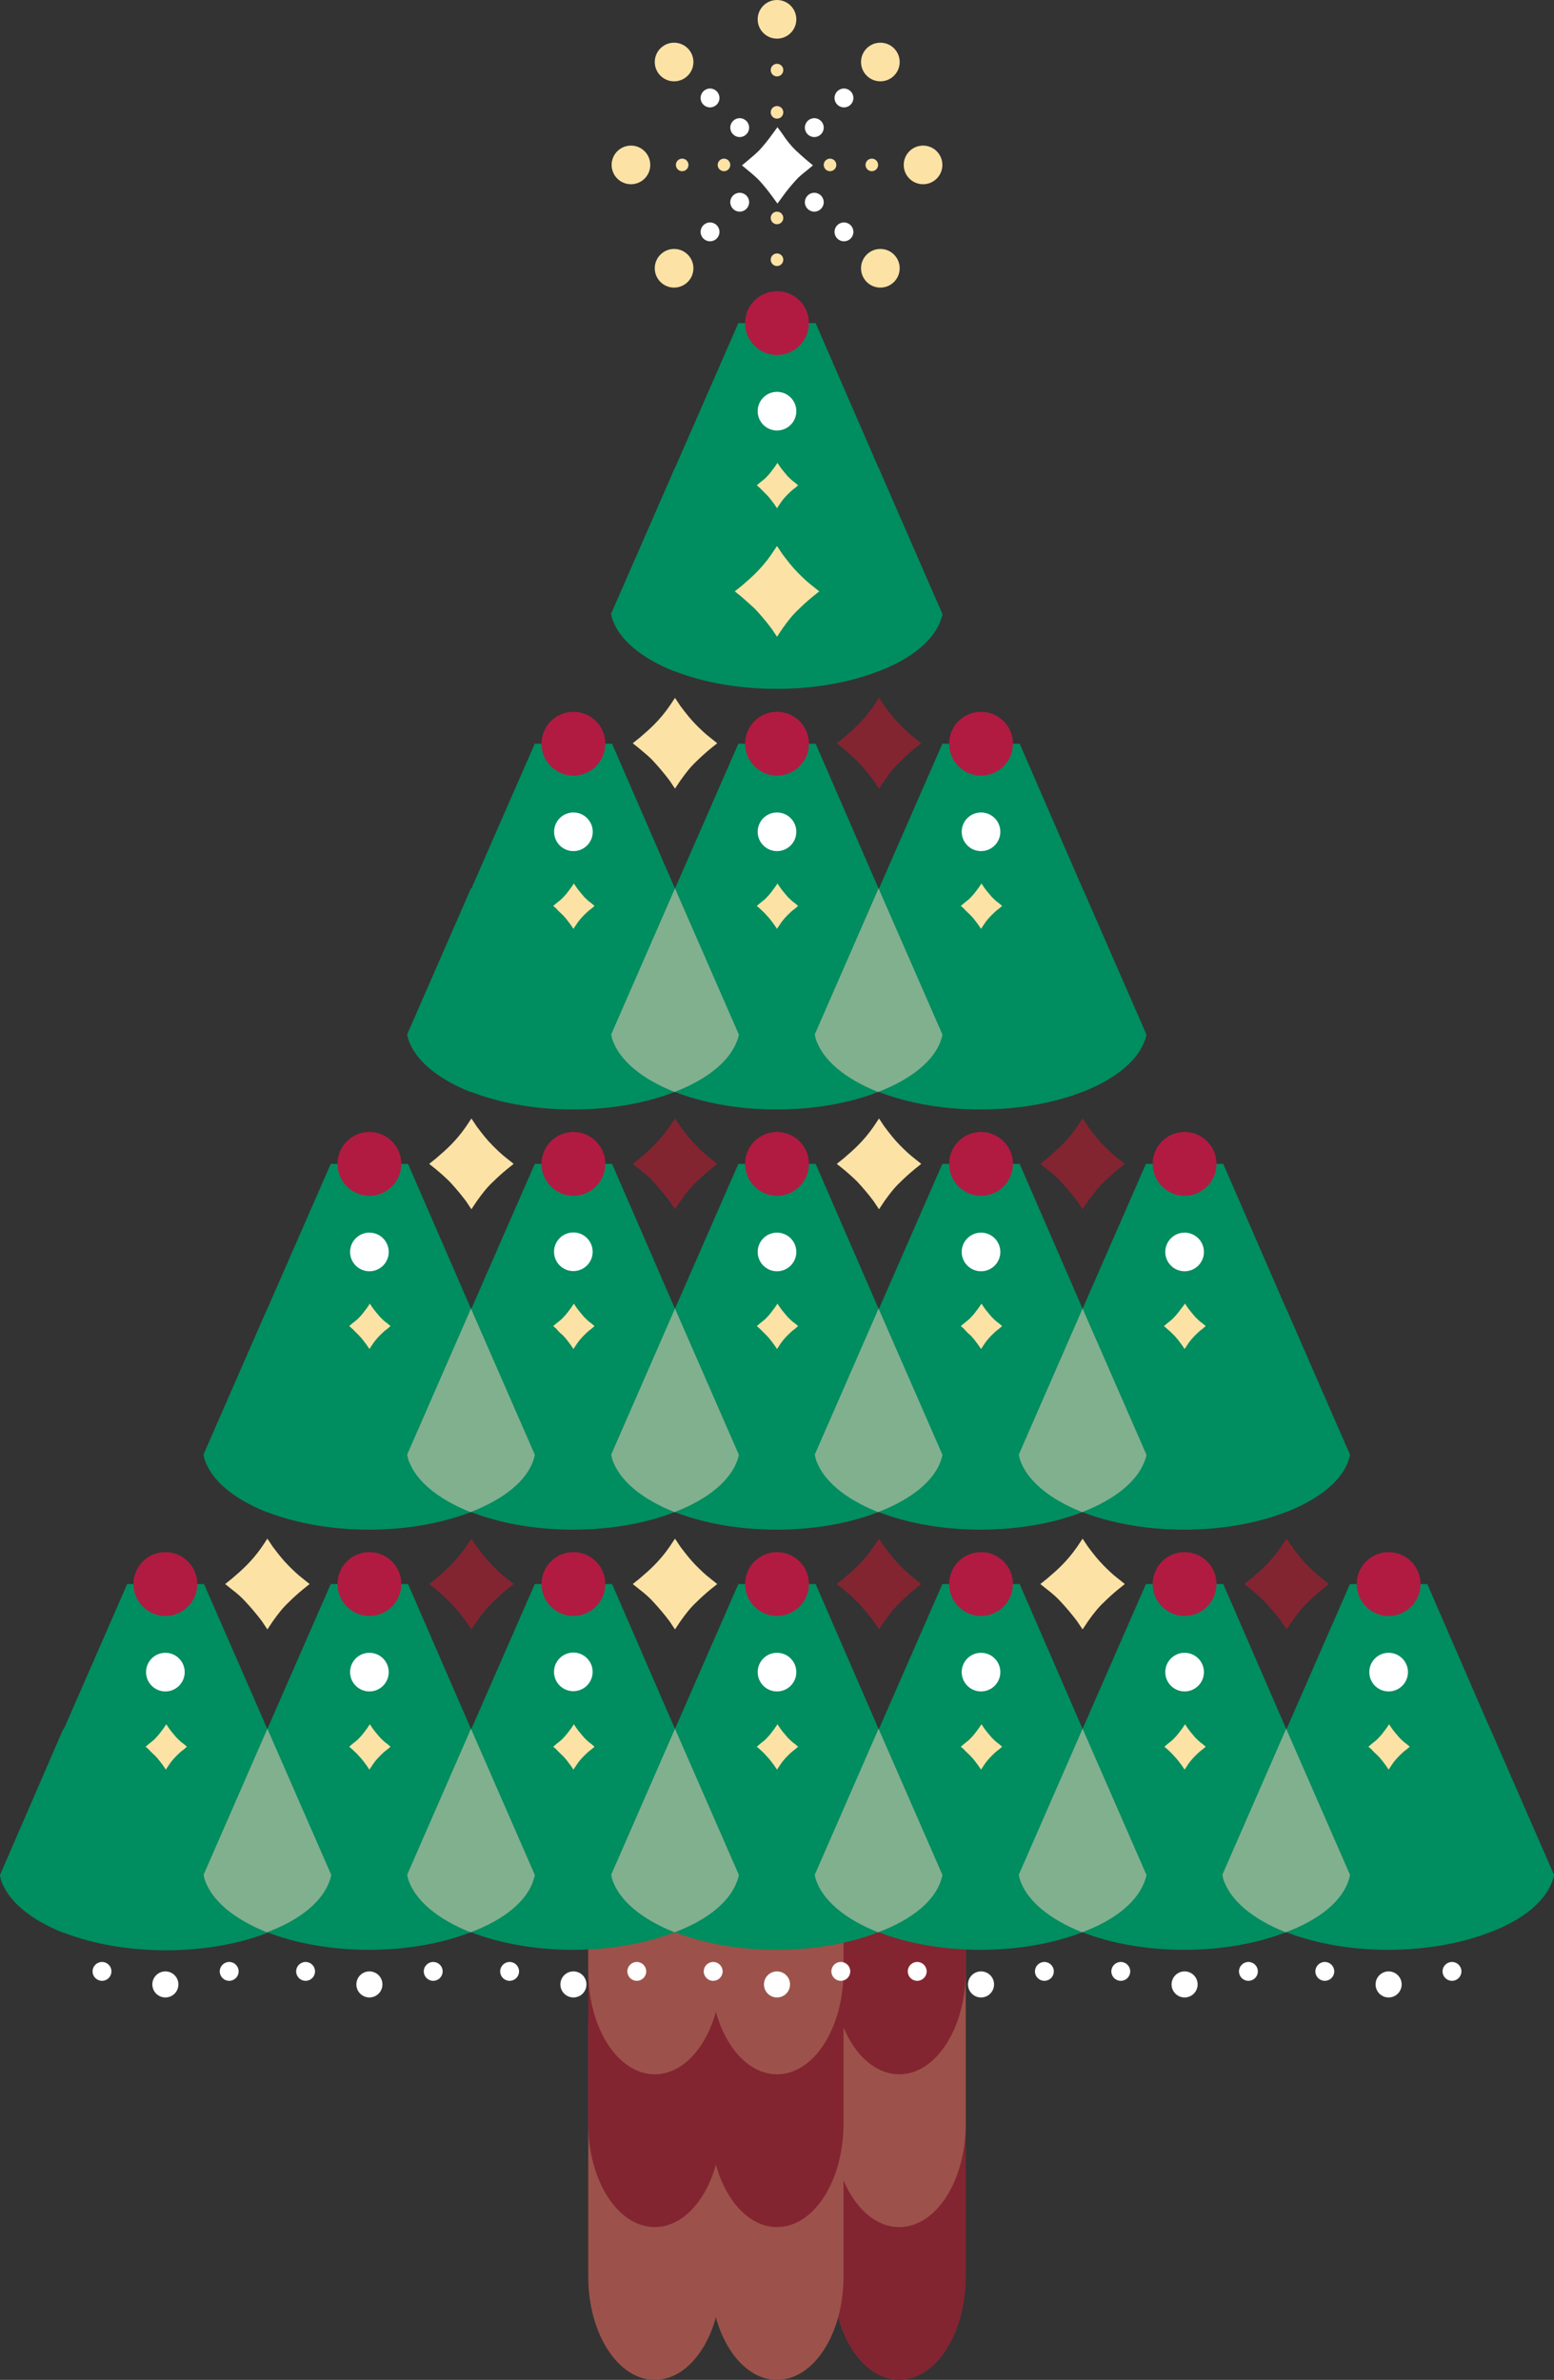 <?xml version="1.0" encoding="utf-8"?>
<!-- Generator: Adobe Illustrator 26.3.1, SVG Export Plug-In . SVG Version: 6.00 Build 0)  -->
<svg version="1.1" id="_レイヤー_2" xmlns="http://www.w3.org/2000/svg" xmlns:xlink="http://www.w3.org/1999/xlink" x="0px"
	 y="0px" viewBox="0 0 345.8 529.6" style="enable-background:new 0 0 345.8 529.6;" xml:space="preserve">
<rect x="0" y="0" width="345.8" height="529.6" fill="#333333" stroke="none"/>
<style type="text/css">
	.st0{clip-path:url(#SVGID_00000179641282096290516920000007007126023113985186_);}
	.st1{fill:#9C524A;}
	.st2{fill:#822531;}
	.st3{fill:#FDE2A6;}
	.st4{fill:#FFFFFF;}
	.st5{fill:#008D5F;}
	.st6{fill:#B11B41;}
	.st7{fill:#81B08F;}
</style>
<g>
	<defs>
		<rect id="SVGID_1_" x="114.3" y="400.6" width="117.3" height="129"/>
	</defs>
	<clipPath id="SVGID_00000072250196870703579440000014571201434940529593_">
		<use xlink:href="#SVGID_1_"  style="overflow:visible;"/>
	</clipPath>
	<g style="clip-path:url(#SVGID_00000072250196870703579440000014571201434940529593_);">
		<path class="st1" d="M155.9,450.2h-25v56.4c0,12.7,6.6,23,14.8,23s14.8-10.3,14.8-23v-56.4H155.9z"/>
		<path class="st2" d="M210.3,450.2h-25v56.4c0,12.7,6.6,23,14.8,23s14.8-10.3,14.8-23v-56.4H210.3z"/>
		<path class="st1" d="M183.1,450.2h-25v56.4c0,12.7,6.6,23,14.8,23s14.8-10.3,14.8-23v-56.4H183.1z"/>
		<path class="st2" d="M155.9,421.9h-25v50.7c0,12.7,6.6,23,14.8,23s14.8-10.3,14.8-23v-50.7L155.9,421.9L155.9,421.9z"/>
		<path class="st1" d="M210.3,421.9h-25v50.7c0,12.7,6.6,23,14.8,23s14.8-10.3,14.8-23v-50.7L210.3,421.9L210.3,421.9z"/>
		<path class="st2" d="M183.1,421.9h-25v50.7c0,12.7,6.6,23,14.8,23s14.8-10.3,14.8-23v-50.7L183.1,421.9L183.1,421.9z"/>
		<path class="st1" d="M155.9,421.9h-25v16.7c0,12.7,6.6,23,14.8,23s14.8-10.3,14.8-23v-16.7L155.9,421.9L155.9,421.9z"/>
		<path class="st2" d="M210.3,421.9h-25v16.7c0,12.7,6.6,23,14.8,23s14.8-10.3,14.8-23v-16.7L210.3,421.9L210.3,421.9z"/>
		<path class="st1" d="M183.1,421.9h-25v16.7c0,12.7,6.6,23,14.8,23s14.8-10.3,14.8-23v-16.7L183.1,421.9L183.1,421.9z"/>
	</g>
</g>
<circle class="st3" cx="172.9" cy="15.6" r="1.4"/>
<circle class="st3" cx="172.9" cy="25" r="1.4"/>
<circle class="st3" cx="172.9" cy="4.3" r="4.3"/>
<circle class="st3" cx="172.9" cy="36.7" r="3.9"/>
<circle class="st3" cx="172.9" cy="57.8" r="1.4"/>
<circle class="st3" cx="172.9" cy="48.5" r="1.4"/>
<circle class="st3" cx="172.9" cy="69.2" r="4.3"/>
<circle class="st3" cx="172.9" cy="36.7" r="3.9"/>
<circle class="st3" cx="194" cy="36.7" r="1.4"/>
<circle class="st3" cx="184.7" cy="36.7" r="1.4"/>
<circle class="st3" cx="205.4" cy="36.7" r="4.3"/>
<circle class="st3" cx="172.9" cy="36.7" r="3.9"/>
<circle class="st3" cx="151.8" cy="36.7" r="1.4"/>
<circle class="st3" cx="161.1" cy="36.7" r="1.4"/>
<circle class="st3" cx="140.4" cy="36.7" r="4.3"/>
<circle class="st3" cx="172.9" cy="36.7" r="3.9"/>
<circle class="st4" cx="158" cy="21.8" r="2.1"/>
<circle class="st4" cx="164.6" cy="28.4" r="2.1"/>
<circle class="st3" cx="150" cy="13.8" r="4.3"/>
<circle class="st3" cx="172.9" cy="36.7" r="3.9"/>
<circle class="st4" cx="187.8" cy="51.6" r="2.1"/>
<circle class="st4" cx="181.2" cy="45" r="2.1"/>
<circle class="st3" cx="195.9" cy="59.7" r="4.3"/>
<circle class="st3" cx="172.9" cy="36.7" r="3.9"/>
<circle class="st4" cx="187.8" cy="21.8" r="2.1"/>
<circle class="st4" cx="181.2" cy="28.4" r="2.1"/>
<circle class="st3" cx="195.9" cy="13.8" r="4.3"/>
<circle class="st3" cx="172.9" cy="36.7" r="3.9"/>
<circle class="st4" cx="158" cy="51.6" r="2.1"/>
<circle class="st4" cx="164.6" cy="45" r="2.1"/>
<circle class="st3" cx="150" cy="59.7" r="4.3"/>
<circle class="st3" cx="172.9" cy="36.7" r="3.9"/>
<path class="st4" d="M168.9,40.1c1,1.1,2,2.3,3,3.7l1.1,1.5l1.1-1.5c1-1.4,2-2.6,3-3.7c0.7-0.8,1.6-1.5,2.6-2.3l1.2-1l-1.2-1
	c-1.1-0.9-1.9-1.7-2.7-2.4c-1-1-2-2.2-2.9-3.6l-1.1-1.5l-1.1,1.5c-1,1.4-1.9,2.5-2.9,3.6c-0.8,0.8-1.6,1.5-2.7,2.4l-1.2,1l1.2,1
	C167.3,38.6,168.1,39.3,168.9,40.1L168.9,40.1z"/>
<path class="st5" d="M317.6,352.5h-17.2l-28.3,64.7c0.1,0.3,0.1,0.6,0.2,0.9c2.7,8.9,18.1,15.8,36.6,15.8s33.9-6.9,36.6-15.8
	c0.1-0.3,0.2-0.6,0.2-0.9L317.6,352.5z"/>
<circle class="st6" cx="309" cy="352.5" r="7.1"/>
<circle class="st4" cx="309" cy="372.1" r="4.3"/>
<path class="st2" d="M281.5,356.5c1.2,1.3,2.4,2.7,3.6,4.3l1.2,1.8l1.2-1.8c1.2-1.7,2.3-3.1,3.6-4.3c0.9-0.9,1.9-1.8,3.1-2.8
	l1.5-1.2l-1.5-1.2c-1.3-1-2.3-2-3.2-2.9c-1.2-1.2-2.3-2.6-3.5-4.2l-1.2-1.8l-1.2,1.8c-1.1,1.6-2.3,3-3.5,4.2
	c-0.9,0.9-1.9,1.8-3.2,2.9l-1.5,1.2l1.5,1.2C279.6,354.7,280.6,355.6,281.5,356.5L281.5,356.5z"/>
<path class="st5" d="M345.6,418.1c0.1-0.3,0.2-0.6,0.2-0.9l-14.2-32.5l-14.2,32.5c0.1,0.3,0.1,0.6,0.2,0.9c1.5,4.8,6.6,9,13.9,11.9
	C339,427.2,344.1,423,345.6,418.1L345.6,418.1z"/>
<path class="st3" d="M306.6,390.7c0.7,0.7,1.2,1.4,1.8,2.2l0.6,0.9l0.6-0.9c0.5-0.8,1.1-1.5,1.8-2.2c0.4-0.4,0.9-0.9,1.6-1.4
	l0.7-0.6l-0.7-0.6c-0.6-0.4-1.1-0.9-1.6-1.4c-0.6-0.7-1.2-1.4-1.7-2.1l-0.6-0.9l-0.6,0.9c-0.6,0.8-1.1,1.5-1.7,2.1
	c-0.4,0.5-1,0.9-1.6,1.4l-0.7,0.6l0.7,0.6C305.6,389.8,306.1,390.2,306.6,390.7L306.6,390.7z"/>
<path class="st5" d="M272.2,352.5H255l-28.3,64.7c0.1,0.3,0.1,0.6,0.2,0.9c2.7,8.9,18.1,15.8,36.6,15.8s33.9-6.9,36.6-15.8
	c0.1-0.3,0.2-0.6,0.2-0.9L272.2,352.5L272.2,352.5z"/>
<circle class="st6" cx="263.6" cy="352.5" r="7.1"/>
<circle class="st4" cx="263.6" cy="372.1" r="4.3"/>
<path class="st3" d="M236.1,356.5c1.2,1.3,2.4,2.7,3.6,4.3l1.2,1.8l1.2-1.8c1.2-1.7,2.3-3.1,3.6-4.3c0.9-0.9,1.9-1.8,3.1-2.8
	l1.5-1.2l-1.5-1.2c-1.3-1-2.3-2-3.2-2.9c-1.2-1.2-2.3-2.6-3.5-4.2l-1.2-1.8l-1.2,1.8c-1.1,1.6-2.3,3-3.5,4.2
	c-0.9,0.9-1.9,1.8-3.2,2.9l-1.5,1.2l1.5,1.2C234.3,354.7,235.3,355.6,236.1,356.5z"/>
<path class="st7" d="M300.2,418.1c0.1-0.3,0.2-0.6,0.2-0.9l-14.2-32.5l-14.2,32.5c0.1,0.3,0.1,0.6,0.2,0.9c1.5,4.8,6.6,9,13.9,11.9
	C293.6,427.2,298.8,423,300.2,418.1L300.2,418.1z"/>
<path class="st3" d="M261.2,390.7c0.7,0.7,1.2,1.4,1.8,2.2l0.6,0.9l0.6-0.9c0.5-0.8,1.1-1.5,1.8-2.2c0.4-0.4,0.9-0.9,1.6-1.4
	l0.7-0.6l-0.7-0.6c-0.6-0.4-1.1-0.9-1.6-1.4c-0.6-0.7-1.2-1.4-1.7-2.1l-0.6-0.9l-0.6,0.9c-0.6,0.8-1.1,1.5-1.7,2.1
	c-0.4,0.5-1,0.9-1.6,1.4l-0.7,0.6l0.7,0.6C260.3,389.8,260.8,390.2,261.2,390.7L261.2,390.7z"/>
<path class="st5" d="M226.9,352.5h-17.2l-28.3,64.7c0.1,0.3,0.1,0.6,0.2,0.9c2.7,8.9,18.1,15.8,36.6,15.8s33.9-6.9,36.6-15.8
	c0.1-0.3,0.2-0.6,0.2-0.9L226.9,352.5z"/>
<circle class="st6" cx="218.3" cy="352.5" r="7.1"/>
<circle class="st4" cx="218.3" cy="372.1" r="4.3"/>
<path class="st2" d="M190.8,356.5c1.2,1.3,2.4,2.7,3.6,4.3l1.2,1.8l1.2-1.8c1.2-1.7,2.3-3.1,3.6-4.3c0.9-0.9,1.9-1.8,3.1-2.8
	l1.5-1.2l-1.5-1.2c-1.3-1-2.3-2-3.2-2.9c-1.2-1.2-2.3-2.6-3.5-4.2l-1.2-1.8l-1.2,1.8c-1.1,1.6-2.3,3-3.5,4.2
	c-0.9,0.9-1.9,1.8-3.2,2.9l-1.5,1.2l1.5,1.2C188.9,354.7,189.9,355.6,190.8,356.5L190.8,356.5z"/>
<path class="st7" d="M254.9,418.1c0.1-0.3,0.2-0.6,0.2-0.9l-14.2-32.5l-14.2,32.5c0.1,0.3,0.1,0.6,0.2,0.9c1.5,4.8,6.6,9,13.9,11.9
	C248.3,427.2,253.4,423,254.9,418.1L254.9,418.1z"/>
<path class="st3" d="M215.9,390.7c0.7,0.7,1.2,1.4,1.8,2.2l0.6,0.9l0.6-0.9c0.5-0.8,1.1-1.5,1.8-2.2c0.4-0.4,0.9-0.9,1.6-1.4
	l0.7-0.6l-0.7-0.6c-0.6-0.4-1.1-0.9-1.6-1.4c-0.6-0.7-1.2-1.4-1.7-2.1l-0.6-0.9l-0.6,0.9c-0.6,0.8-1.1,1.5-1.7,2.1
	c-0.4,0.5-1,0.9-1.6,1.4l-0.7,0.6l0.7,0.6C214.9,389.8,215.4,390.2,215.9,390.7z"/>
<path class="st5" d="M181.5,352.5h-17.2l-28.3,64.7c0.1,0.3,0.1,0.6,0.2,0.9c2.7,8.9,18.1,15.8,36.6,15.8s33.9-6.9,36.6-15.8
	c0.1-0.3,0.2-0.6,0.2-0.9L181.5,352.5L181.5,352.5z"/>
<circle class="st6" cx="172.9" cy="352.5" r="7.1"/>
<circle class="st4" cx="172.9" cy="372.1" r="4.3"/>
<path class="st3" d="M145.4,356.5c1.2,1.3,2.4,2.7,3.6,4.3l1.2,1.8l1.2-1.8c1.2-1.7,2.3-3.1,3.6-4.3c0.9-0.9,1.9-1.8,3.1-2.8
	l1.5-1.2l-1.5-1.2c-1.3-1-2.3-2-3.2-2.9c-1.2-1.2-2.3-2.6-3.5-4.2l-1.2-1.8l-1.2,1.8c-1.1,1.6-2.3,3-3.5,4.2
	c-0.9,0.9-1.9,1.8-3.2,2.9l-1.5,1.2l1.5,1.2C143.6,354.7,144.6,355.6,145.4,356.5L145.4,356.5z"/>
<path class="st7" d="M209.5,418.1c0.1-0.3,0.2-0.6,0.2-0.9l-14.2-32.5l-14.2,32.5c0.1,0.3,0.1,0.6,0.2,0.9c1.5,4.8,6.6,9,13.9,11.9
	C202.9,427.2,208.1,423,209.5,418.1L209.5,418.1z"/>
<path class="st3" d="M170.5,390.7c0.7,0.7,1.2,1.4,1.8,2.2l0.6,0.9l0.6-0.9c0.5-0.8,1.1-1.5,1.8-2.2c0.4-0.4,0.9-0.9,1.6-1.4
	l0.7-0.6l-0.7-0.6c-0.6-0.4-1.1-0.9-1.6-1.4c-0.6-0.7-1.2-1.4-1.7-2.1l-0.6-0.9l-0.6,0.9c-0.6,0.8-1.1,1.5-1.7,2.1
	c-0.4,0.5-1,0.9-1.6,1.4l-0.7,0.6l0.7,0.6C169.6,389.8,170.1,390.2,170.5,390.7L170.5,390.7z"/>
<path class="st5" d="M136.2,352.5H119l-28.3,64.7c0.1,0.3,0.1,0.6,0.2,0.9c2.7,8.9,18.1,15.8,36.6,15.8s33.9-6.9,36.6-15.8
	c0.1-0.3,0.2-0.6,0.2-0.9L136.2,352.5z"/>
<circle class="st6" cx="127.6" cy="352.5" r="7.1"/>
<ellipse transform="matrix(0.995 -9.853753e-02 9.853753e-02 0.995 -36.05 14.38)" class="st4" cx="127.6" cy="372.1" rx="4.3" ry="4.3"/>
<path class="st2" d="M100.1,356.5c1.2,1.3,2.4,2.7,3.6,4.3l1.2,1.8l1.2-1.8c1.2-1.7,2.3-3.1,3.6-4.3c0.9-0.9,1.9-1.8,3.1-2.8
	l1.5-1.2l-1.5-1.2c-1.3-1-2.3-2-3.2-2.9c-1.2-1.2-2.3-2.6-3.5-4.2l-1.2-1.8l-1.2,1.8c-1.1,1.6-2.3,3-3.5,4.2
	c-0.9,0.9-1.9,1.8-3.2,2.9l-1.5,1.2l1.5,1.2C98.2,354.7,99.2,355.6,100.1,356.5L100.1,356.5z"/>
<path class="st7" d="M164.2,418.1c0.1-0.3,0.2-0.6,0.2-0.9l-14.2-32.5l-14.2,32.5c0.1,0.3,0.1,0.6,0.2,0.9c1.5,4.8,6.6,9,13.9,11.9
	C157.6,427.2,162.7,423,164.2,418.1L164.2,418.1z"/>
<path class="st3" d="M125.2,390.7c0.7,0.7,1.2,1.4,1.8,2.2l0.6,0.9l0.6-0.9c0.5-0.8,1.1-1.5,1.8-2.2c0.4-0.4,0.9-0.9,1.6-1.4
	l0.7-0.6l-0.7-0.6c-0.6-0.4-1.1-0.9-1.6-1.4c-0.6-0.7-1.2-1.4-1.7-2.1l-0.6-0.9l-0.6,0.9c-0.6,0.8-1.1,1.5-1.7,2.1
	c-0.4,0.5-1,0.9-1.6,1.4l-0.7,0.6l0.7,0.6C124.2,389.8,124.7,390.2,125.2,390.7L125.2,390.7z"/>
<path class="st5" d="M90.8,352.5H73.6l-28.3,64.7c0.1,0.3,0.1,0.6,0.2,0.9c2.7,8.9,18.1,15.8,36.6,15.8s33.9-6.9,36.6-15.8
	c0.1-0.3,0.2-0.6,0.2-0.9L90.8,352.5z"/>
<circle class="st6" cx="82.2" cy="352.5" r="7.1"/>
<circle class="st4" cx="82.2" cy="372.1" r="4.3"/>
<path class="st3" d="M54.7,356.5c1.2,1.3,2.4,2.7,3.6,4.3l1.2,1.8l1.2-1.8c1.2-1.7,2.3-3.1,3.6-4.3c0.9-0.9,1.9-1.8,3.1-2.8l1.5-1.2
	l-1.5-1.2c-1.3-1-2.3-2-3.2-2.9c-1.2-1.2-2.3-2.6-3.5-4.2l-1.2-1.8l-1.2,1.8c-1.1,1.6-2.3,3-3.5,4.2c-0.9,0.9-1.9,1.8-3.2,2.9
	l-1.5,1.2l1.5,1.2C52.9,354.7,53.9,355.6,54.7,356.5z"/>
<path class="st7" d="M118.8,418.1c0.1-0.3,0.2-0.6,0.2-0.9l-14.2-32.5l-14.2,32.5c0.1,0.3,0.1,0.6,0.2,0.9c1.5,4.8,6.6,9,13.9,11.9
	C112.2,427.2,117.4,423,118.8,418.1L118.8,418.1z"/>
<path class="st3" d="M79.8,390.7c0.7,0.7,1.2,1.4,1.8,2.2l0.6,0.9l0.6-0.9c0.5-0.8,1.1-1.5,1.8-2.2c0.4-0.4,0.9-0.9,1.6-1.4l0.7-0.6
	l-0.7-0.6c-0.6-0.4-1.1-0.9-1.6-1.4c-0.6-0.7-1.2-1.4-1.7-2.1l-0.6-0.9l-0.6,0.9c-0.6,0.8-1.1,1.5-1.7,2.1c-0.4,0.5-1,0.9-1.6,1.4
	l-0.7,0.6l0.7,0.6C78.9,389.8,79.4,390.2,79.8,390.7z"/>
<path class="st5" d="M45.4,352.5H28.3L0,417.3c0.1,0.3,0.1,0.6,0.2,0.9C3,427.1,18.3,434,36.9,434s33.9-6.9,36.6-15.8
	c0.1-0.3,0.2-0.6,0.2-0.9C73.7,417.3,45.4,352.5,45.4,352.5z"/>
<circle class="st6" cx="36.8" cy="352.5" r="7.1"/>
<circle class="st4" cx="36.8" cy="372.1" r="4.3"/>
<path class="st7" d="M73.5,418.1c0.1-0.3,0.2-0.6,0.2-0.9l-14.2-32.5l-14.2,32.5c0.1,0.3,0.1,0.6,0.2,0.9c1.5,4.8,6.6,9,13.9,11.9
	C66.9,427.2,72,423,73.5,418.1L73.5,418.1z"/>
<path class="st3" d="M34.5,390.7c0.7,0.7,1.2,1.4,1.8,2.2l0.6,0.9l0.6-0.9c0.5-0.8,1.1-1.5,1.8-2.2c0.4-0.4,0.9-0.9,1.6-1.4l0.7-0.6
	l-0.7-0.6c-0.6-0.4-1.1-0.9-1.6-1.4c-0.6-0.7-1.2-1.4-1.7-2.1l-0.6-0.9l-0.6,0.9c-0.6,0.8-1.1,1.5-1.7,2.1c-0.4,0.5-1,0.9-1.6,1.4
	l-0.7,0.6l0.7,0.6C33.5,389.8,34,390.2,34.5,390.7z"/>
<path class="st5" d="M28.1,418.1c0.1-0.3,0.2-0.6,0.2-0.9l-14.2-32.5L0,417.3c0.1,0.3,0.1,0.6,0.2,0.9c1.5,4.8,6.6,9,13.9,11.9
	C21.5,427.2,26.7,423,28.1,418.1L28.1,418.1z M272.2,259H255l-28.3,64.7c0.1,0.3,0.1,0.6,0.2,0.9c2.7,8.9,18.1,15.8,36.6,15.8
	s33.9-6.9,36.6-15.8c0.1-0.3,0.2-0.6,0.2-0.9L272.2,259L272.2,259z"/>
<circle class="st6" cx="263.6" cy="259" r="7.1"/>
<circle class="st4" cx="263.6" cy="278.6" r="4.3"/>
<path class="st2" d="M236.1,263c1.2,1.3,2.4,2.7,3.6,4.3l1.2,1.8l1.2-1.8c1.2-1.7,2.3-3.1,3.6-4.3c0.9-0.9,1.9-1.8,3.1-2.8l1.5-1.2
	l-1.5-1.2c-1.3-1-2.3-2-3.2-2.9c-1.2-1.2-2.3-2.6-3.5-4.2l-1.2-1.8l-1.2,1.8c-1.1,1.6-2.3,3-3.5,4.2c-0.9,0.9-1.9,1.8-3.2,2.9
	l-1.5,1.2l1.5,1.2C234.3,261.2,235.3,262.1,236.1,263L236.1,263z"/>
<path class="st5" d="M300.2,324.6c0.1-0.3,0.2-0.6,0.2-0.9l-14.2-32.5l-14.2,32.5c0.1,0.3,0.1,0.6,0.2,0.9c1.5,4.8,6.6,9,13.9,11.9
	C293.6,333.6,298.8,329.4,300.2,324.6L300.2,324.6z"/>
<path class="st3" d="M261.2,297.1c0.7,0.7,1.2,1.4,1.8,2.2l0.6,0.9l0.6-0.9c0.5-0.8,1.1-1.5,1.8-2.2c0.4-0.4,0.9-0.9,1.6-1.4
	l0.7-0.6l-0.7-0.6c-0.6-0.4-1.1-0.9-1.6-1.4c-0.6-0.7-1.2-1.4-1.7-2.1l-0.6-0.9L263,291c-0.6,0.8-1.1,1.5-1.7,2.1
	c-0.4,0.5-1,0.9-1.6,1.4l-0.7,0.6l0.7,0.6C260.3,296.2,260.8,296.7,261.2,297.1L261.2,297.1z"/>
<path class="st5" d="M226.9,259h-17.2l-28.3,64.7c0.1,0.3,0.1,0.6,0.2,0.9c2.7,8.9,18.1,15.8,36.6,15.8s33.9-6.9,36.6-15.8
	c0.1-0.3,0.2-0.6,0.2-0.9L226.9,259L226.9,259z"/>
<circle class="st6" cx="218.3" cy="259" r="7.1"/>
<circle class="st4" cx="218.3" cy="278.6" r="4.3"/>
<path class="st3" d="M190.8,263c1.2,1.3,2.4,2.7,3.6,4.3l1.2,1.8l1.2-1.8c1.2-1.7,2.3-3.1,3.6-4.3c0.9-0.9,1.9-1.8,3.1-2.8l1.5-1.2
	l-1.5-1.2c-1.3-1-2.3-2-3.2-2.9c-1.2-1.2-2.3-2.6-3.5-4.2l-1.2-1.8l-1.2,1.8c-1.1,1.6-2.3,3-3.5,4.2c-0.9,0.9-1.9,1.8-3.2,2.9
	l-1.5,1.2l1.5,1.2C188.9,261.2,189.9,262.1,190.8,263L190.8,263z"/>
<path class="st7" d="M254.9,324.6c0.1-0.3,0.2-0.6,0.2-0.9l-14.2-32.5l-14.2,32.5c0.1,0.3,0.1,0.6,0.2,0.9c1.5,4.8,6.6,9,13.9,11.9
	C248.3,333.6,253.4,329.4,254.9,324.6z"/>
<path class="st3" d="M215.9,297.1c0.7,0.7,1.2,1.4,1.8,2.2l0.6,0.9l0.6-0.9c0.5-0.8,1.1-1.5,1.8-2.2c0.4-0.4,0.9-0.9,1.6-1.4
	l0.7-0.6l-0.7-0.6c-0.6-0.4-1.1-0.9-1.6-1.4c-0.6-0.7-1.2-1.4-1.7-2.1l-0.6-0.9l-0.6,0.9c-0.6,0.8-1.1,1.5-1.7,2.1
	c-0.4,0.5-1,0.9-1.6,1.4l-0.7,0.6l0.7,0.6C214.9,296.2,215.4,296.7,215.9,297.1z"/>
<path class="st5" d="M181.5,259h-17.2l-28.3,64.7c0.1,0.3,0.1,0.6,0.2,0.9c2.7,8.9,18.1,15.8,36.6,15.8s33.9-6.9,36.6-15.8
	c0.1-0.3,0.2-0.6,0.2-0.9L181.5,259L181.5,259z"/>
<circle class="st6" cx="172.9" cy="259" r="7.1"/>
<circle class="st4" cx="172.9" cy="278.6" r="4.3"/>
<path class="st2" d="M145.4,263c1.2,1.3,2.4,2.7,3.6,4.3l1.2,1.8l1.2-1.8c1.2-1.7,2.3-3.1,3.6-4.3c0.9-0.9,1.9-1.8,3.1-2.8l1.5-1.2
	l-1.5-1.2c-1.3-1-2.3-2-3.2-2.9c-1.2-1.2-2.3-2.6-3.5-4.2l-1.2-1.8l-1.2,1.8c-1.1,1.6-2.3,3-3.5,4.2c-0.9,0.9-1.9,1.8-3.2,2.9
	l-1.5,1.2l1.5,1.2C143.6,261.2,144.6,262.1,145.4,263L145.4,263z"/>
<path class="st7" d="M209.5,324.6c0.1-0.3,0.2-0.6,0.2-0.9l-14.2-32.5l-14.2,32.5c0.1,0.3,0.1,0.6,0.2,0.9c1.5,4.8,6.6,9,13.9,11.9
	C202.9,333.6,208.1,329.4,209.5,324.6z"/>
<path class="st3" d="M170.5,297.1c0.7,0.7,1.2,1.4,1.8,2.2l0.6,0.9l0.6-0.9c0.5-0.8,1.1-1.5,1.8-2.2c0.4-0.4,0.9-0.9,1.6-1.4
	l0.7-0.6l-0.7-0.6c-0.6-0.4-1.1-0.9-1.6-1.4c-0.6-0.7-1.2-1.4-1.7-2.1l-0.6-0.9l-0.6,0.9c-0.6,0.8-1.1,1.5-1.7,2.1
	c-0.4,0.5-1,0.9-1.6,1.4l-0.7,0.6l0.7,0.6C169.6,296.2,170.1,296.7,170.5,297.1L170.5,297.1z"/>
<path class="st5" d="M136.2,259H119l-28.3,64.7c0.1,0.3,0.1,0.6,0.2,0.9c2.7,8.9,18.1,15.8,36.6,15.8s33.9-6.9,36.6-15.8
	c0.1-0.3,0.2-0.6,0.2-0.9L136.2,259L136.2,259z"/>
<circle class="st6" cx="127.6" cy="259" r="7.1"/>
<ellipse transform="matrix(0.995 -9.853753e-02 9.853753e-02 0.995 -26.832 13.925)" class="st4" cx="127.6" cy="278.6" rx="4.3" ry="4.3"/>
<path class="st3" d="M100.1,263c1.2,1.3,2.4,2.7,3.6,4.3l1.2,1.8l1.2-1.8c1.2-1.7,2.3-3.1,3.6-4.3c0.9-0.9,1.9-1.8,3.1-2.8l1.5-1.2
	l-1.5-1.2c-1.3-1-2.3-2-3.2-2.9c-1.2-1.2-2.3-2.6-3.5-4.2l-1.2-1.8l-1.2,1.8c-1.1,1.6-2.3,3-3.5,4.2c-0.9,0.9-1.9,1.8-3.2,2.9
	l-1.5,1.2l1.5,1.2C98.2,261.2,99.2,262.1,100.1,263L100.1,263z"/>
<path class="st7" d="M164.2,324.6c0.1-0.3,0.2-0.6,0.2-0.9l-14.2-32.5l-14.2,32.5c0.1,0.3,0.1,0.6,0.2,0.9c1.5,4.8,6.6,9,13.9,11.9
	C157.6,333.6,162.7,329.4,164.2,324.6z"/>
<path class="st3" d="M125.2,297.1c0.7,0.7,1.2,1.4,1.8,2.2l0.6,0.9l0.6-0.9c0.5-0.8,1.1-1.5,1.8-2.2c0.4-0.4,0.9-0.9,1.6-1.4
	l0.7-0.6l-0.7-0.6c-0.6-0.4-1.1-0.9-1.6-1.4c-0.6-0.7-1.2-1.4-1.7-2.1l-0.6-0.9l-0.6,0.9c-0.6,0.8-1.1,1.5-1.7,2.1
	c-0.4,0.5-1,0.9-1.6,1.4l-0.7,0.6l0.7,0.6C124.2,296.2,124.7,296.7,125.2,297.1L125.2,297.1z"/>
<path class="st5" d="M90.8,259H73.6l-28.3,64.7c0.1,0.3,0.1,0.6,0.2,0.9c2.7,8.9,18.1,15.8,36.6,15.8s33.9-6.9,36.6-15.8
	c0.1-0.3,0.2-0.6,0.2-0.9L90.8,259L90.8,259z"/>
<circle class="st6" cx="82.2" cy="259" r="7.1"/>
<circle class="st4" cx="82.2" cy="278.6" r="4.3"/>
<path class="st7" d="M118.8,324.6c0.1-0.3,0.2-0.6,0.2-0.9l-14.2-32.5l-14.2,32.5c0.1,0.3,0.1,0.6,0.2,0.9c1.5,4.8,6.6,9,13.9,11.9
	C112.2,333.6,117.4,329.4,118.8,324.6z"/>
<path class="st3" d="M79.8,297.1c0.7,0.7,1.2,1.4,1.8,2.2l0.6,0.9l0.6-0.9c0.5-0.8,1.1-1.5,1.8-2.2c0.4-0.4,0.9-0.9,1.6-1.4l0.7-0.6
	l-0.7-0.6c-0.6-0.4-1.1-0.9-1.6-1.4c-0.6-0.7-1.2-1.4-1.7-2.1l-0.6-0.9l-0.6,0.9c-0.6,0.8-1.1,1.5-1.7,2.1c-0.4,0.5-1,0.9-1.6,1.4
	l-0.7,0.6l0.7,0.6C78.9,296.2,79.4,296.7,79.8,297.1z"/>
<path class="st5" d="M73.5,324.6c0.1-0.3,0.2-0.6,0.2-0.9l-14.2-32.5l-14.2,32.5c0.1,0.3,0.1,0.6,0.2,0.9c1.5,4.8,6.6,9,13.9,11.9
	C66.9,333.6,72,329.4,73.5,324.6z M226.9,165.5h-17.2l-28.3,64.7c0.1,0.3,0.1,0.6,0.2,0.9c2.7,8.9,18.1,15.8,36.6,15.8
	s33.9-6.9,36.6-15.8c0.1-0.3,0.2-0.6,0.2-0.9L226.9,165.5L226.9,165.5z"/>
<circle class="st6" cx="218.3" cy="165.5" r="7.1"/>
<circle class="st4" cx="218.3" cy="185.1" r="4.3"/>
<path class="st2" d="M190.8,169.4c1.2,1.3,2.4,2.7,3.6,4.3l1.2,1.8l1.2-1.8c1.2-1.7,2.3-3.1,3.6-4.3c0.9-0.9,1.9-1.8,3.1-2.8
	l1.5-1.2l-1.5-1.2c-1.3-1-2.3-2-3.2-2.9c-1.2-1.2-2.3-2.6-3.5-4.2l-1.2-1.8l-1.2,1.8c-1.1,1.6-2.3,3-3.5,4.2
	c-0.9,0.9-1.9,1.8-3.2,2.9l-1.5,1.2l1.5,1.2C188.9,167.7,189.9,168.5,190.8,169.4L190.8,169.4z"/>
<path class="st5" d="M254.9,231.1c0.1-0.3,0.2-0.6,0.2-0.9l-14.2-32.5l-14.2,32.5c0.1,0.3,0.1,0.6,0.2,0.9c1.5,4.8,6.6,9,13.9,11.9
	C248.3,240.1,253.4,235.9,254.9,231.1L254.9,231.1z"/>
<path class="st3" d="M215.9,203.6c0.7,0.7,1.2,1.4,1.8,2.2l0.6,0.9l0.6-0.9c0.5-0.8,1.1-1.5,1.8-2.2c0.4-0.4,0.9-0.9,1.6-1.4
	l0.7-0.6l-0.7-0.6c-0.6-0.4-1.1-0.9-1.6-1.4c-0.6-0.7-1.2-1.4-1.7-2.1l-0.6-0.9l-0.6,0.9c-0.6,0.8-1.1,1.5-1.7,2.1
	c-0.4,0.5-1,0.9-1.6,1.4l-0.7,0.6l0.7,0.6C214.9,202.7,215.4,203.1,215.9,203.6z"/>
<path class="st5" d="M181.5,165.5h-17.2l-28.3,64.7c0.1,0.3,0.1,0.6,0.2,0.9c2.7,8.9,18.1,15.8,36.6,15.8s33.9-6.9,36.6-15.8
	c0.1-0.3,0.2-0.6,0.2-0.9L181.5,165.5L181.5,165.5z"/>
<circle class="st6" cx="172.9" cy="165.5" r="7.1"/>
<circle class="st4" cx="172.9" cy="185.1" r="4.3"/>
<path class="st3" d="M145.4,169.4c1.2,1.3,2.4,2.7,3.6,4.3l1.2,1.8l1.2-1.8c1.2-1.7,2.3-3.1,3.6-4.3c0.9-0.9,1.9-1.8,3.1-2.8
	l1.5-1.2l-1.5-1.2c-1.3-1-2.3-2-3.2-2.9c-1.2-1.2-2.3-2.6-3.5-4.2l-1.2-1.8l-1.2,1.8c-1.1,1.6-2.3,3-3.5,4.2
	c-0.9,0.9-1.9,1.8-3.2,2.9l-1.5,1.2l1.5,1.2C143.6,167.7,144.6,168.5,145.4,169.4L145.4,169.4z"/>
<path class="st7" d="M209.5,231.1c0.1-0.3,0.2-0.6,0.2-0.9l-14.2-32.5l-14.2,32.5c0.1,0.3,0.1,0.6,0.2,0.9c1.5,4.8,6.6,9,13.9,11.9
	C202.9,240.1,208.1,235.9,209.5,231.1L209.5,231.1z"/>
<path class="st3" d="M170.5,203.6c0.7,0.7,1.2,1.4,1.8,2.2l0.6,0.9l0.6-0.9c0.5-0.8,1.1-1.5,1.8-2.2c0.4-0.4,0.9-0.9,1.6-1.4
	l0.7-0.6l-0.7-0.6c-0.6-0.4-1.1-0.9-1.6-1.4c-0.6-0.7-1.2-1.4-1.7-2.1l-0.6-0.9l-0.6,0.9c-0.6,0.8-1.1,1.5-1.7,2.1
	c-0.4,0.5-1,0.9-1.6,1.4l-0.7,0.6l0.7,0.6C169.6,202.7,170.1,203.1,170.5,203.6L170.5,203.6z"/>
<path class="st5" d="M136.2,165.5H119l-28.3,64.7c0.1,0.3,0.1,0.6,0.2,0.9c2.7,8.9,18.1,15.8,36.6,15.8s33.9-6.9,36.6-15.8
	c0.1-0.3,0.2-0.6,0.2-0.9L136.2,165.5L136.2,165.5z"/>
<circle class="st6" cx="127.6" cy="165.5" r="7.1"/>
<circle class="st4" cx="127.6" cy="185.1" r="4.3"/>
<path class="st7" d="M164.2,231.1c0.1-0.3,0.2-0.6,0.2-0.9l-14.2-32.5l-14.2,32.5c0.1,0.3,0.1,0.6,0.2,0.9c1.5,4.8,6.6,9,13.9,11.9
	C157.6,240.1,162.7,235.9,164.2,231.1L164.2,231.1z"/>
<path class="st3" d="M125.2,203.6c0.7,0.7,1.2,1.4,1.8,2.2l0.6,0.9l0.6-0.9c0.5-0.8,1.1-1.5,1.8-2.2c0.4-0.4,0.9-0.9,1.6-1.4
	l0.7-0.6l-0.7-0.6c-0.6-0.4-1.1-0.9-1.6-1.4c-0.6-0.7-1.2-1.4-1.7-2.1l-0.6-0.9l-0.6,0.9c-0.6,0.8-1.1,1.5-1.7,2.1
	c-0.4,0.5-1,0.9-1.6,1.4l-0.7,0.6l0.7,0.6C124.2,202.7,124.7,203.1,125.2,203.6L125.2,203.6z"/>
<path class="st5" d="M118.8,231.1c0.1-0.3,0.2-0.6,0.2-0.9l-14.2-32.5l-14.2,32.5c0.1,0.3,0.1,0.6,0.2,0.9c1.5,4.8,6.6,9,13.9,11.9
	C112.2,240.1,117.4,235.9,118.8,231.1L118.8,231.1z M181.5,71.9h-17.2l-28.3,64.7c0.1,0.3,0.1,0.6,0.2,0.9
	c2.7,8.9,18.1,15.8,36.6,15.8s33.9-6.9,36.6-15.8c0.1-0.3,0.2-0.6,0.2-0.9L181.5,71.9L181.5,71.9z"/>
<circle class="st6" cx="172.9" cy="71.9" r="7.1"/>
<circle class="st4" cx="172.9" cy="91.5" r="4.3"/>
<path class="st5" d="M209.5,137.5c0.1-0.3,0.2-0.6,0.2-0.9l-14.2-32.5l-14.2,32.5c0.1,0.3,0.1,0.6,0.2,0.9c1.5,4.8,6.6,9,13.9,11.9
	C202.9,146.6,208.1,142.3,209.5,137.5L209.5,137.5z"/>
<path class="st3" d="M170.5,110c0.7,0.7,1.2,1.4,1.8,2.2l0.6,0.9l0.6-0.9c0.5-0.8,1.1-1.5,1.8-2.2c0.4-0.4,0.9-0.9,1.6-1.4l0.7-0.6
	l-0.7-0.6c-0.6-0.4-1.1-0.9-1.6-1.4c-0.6-0.7-1.2-1.4-1.7-2.1l-0.6-0.9l-0.6,0.9c-0.6,0.8-1.1,1.5-1.7,2.1c-0.4,0.5-1,0.9-1.6,1.4
	l-0.7,0.6l0.7,0.6C169.6,109.1,170.1,109.6,170.5,110L170.5,110z"/>
<path class="st5" d="M164.2,137.5c0.1-0.3,0.2-0.6,0.2-0.9l-14.2-32.5l-14.2,32.5c0.1,0.3,0.1,0.6,0.2,0.9c1.5,4.8,6.6,9,13.9,11.9
	C157.6,146.6,162.7,142.3,164.2,137.5L164.2,137.5z"/>
<path class="st3" d="M168.1,135.6c1.2,1.3,2.4,2.7,3.6,4.3l1.2,1.8l1.2-1.8c1.2-1.7,2.3-3.1,3.6-4.3c0.9-0.9,1.9-1.8,3.1-2.8
	l1.5-1.2l-1.5-1.2c-1.3-1-2.3-2-3.2-2.9c-1.2-1.2-2.3-2.6-3.5-4.2l-1.2-1.8l-1.2,1.8c-1.1,1.6-2.3,3-3.5,4.2
	c-0.9,0.9-1.9,1.8-3.2,2.9l-1.5,1.2l1.5,1.2C166.2,133.9,167.2,134.7,168.1,135.6L168.1,135.6z"/>
<circle class="st4" cx="36.8" cy="441.6" r="2.9"/>
<circle class="st4" cx="51" cy="438.7" r="2.1"/>
<circle class="st4" cx="22.7" cy="438.7" r="2.1"/>
<circle class="st4" cx="82.2" cy="441.6" r="2.9"/>
<circle class="st4" cx="96.4" cy="438.7" r="2.1"/>
<circle class="st4" cx="68" cy="438.7" r="2.1"/>
<circle class="st4" cx="127.6" cy="441.6" r="2.9"/>
<circle class="st4" cx="141.7" cy="438.7" r="2.1"/>
<circle class="st4" cx="113.4" cy="438.7" r="2.1"/>
<circle class="st4" cx="172.9" cy="441.6" r="2.9"/>
<circle class="st4" cx="187.1" cy="438.7" r="2.1"/>
<circle class="st4" cx="158.7" cy="438.7" r="2.1"/>
<circle class="st4" cx="218.3" cy="441.6" r="2.9"/>
<circle class="st4" cx="232.4" cy="438.7" r="2.1"/>
<circle class="st4" cx="204.1" cy="438.7" r="2.1"/>
<circle class="st4" cx="263.6" cy="441.6" r="2.9"/>
<circle class="st4" cx="277.8" cy="438.7" r="2.1"/>
<circle class="st4" cx="249.4" cy="438.7" r="2.1"/>
<circle class="st4" cx="309" cy="441.6" r="2.9"/>
<circle class="st4" cx="323.1" cy="438.7" r="2.1"/>
<circle class="st4" cx="294.8" cy="438.7" r="2.1"/>
</svg>

